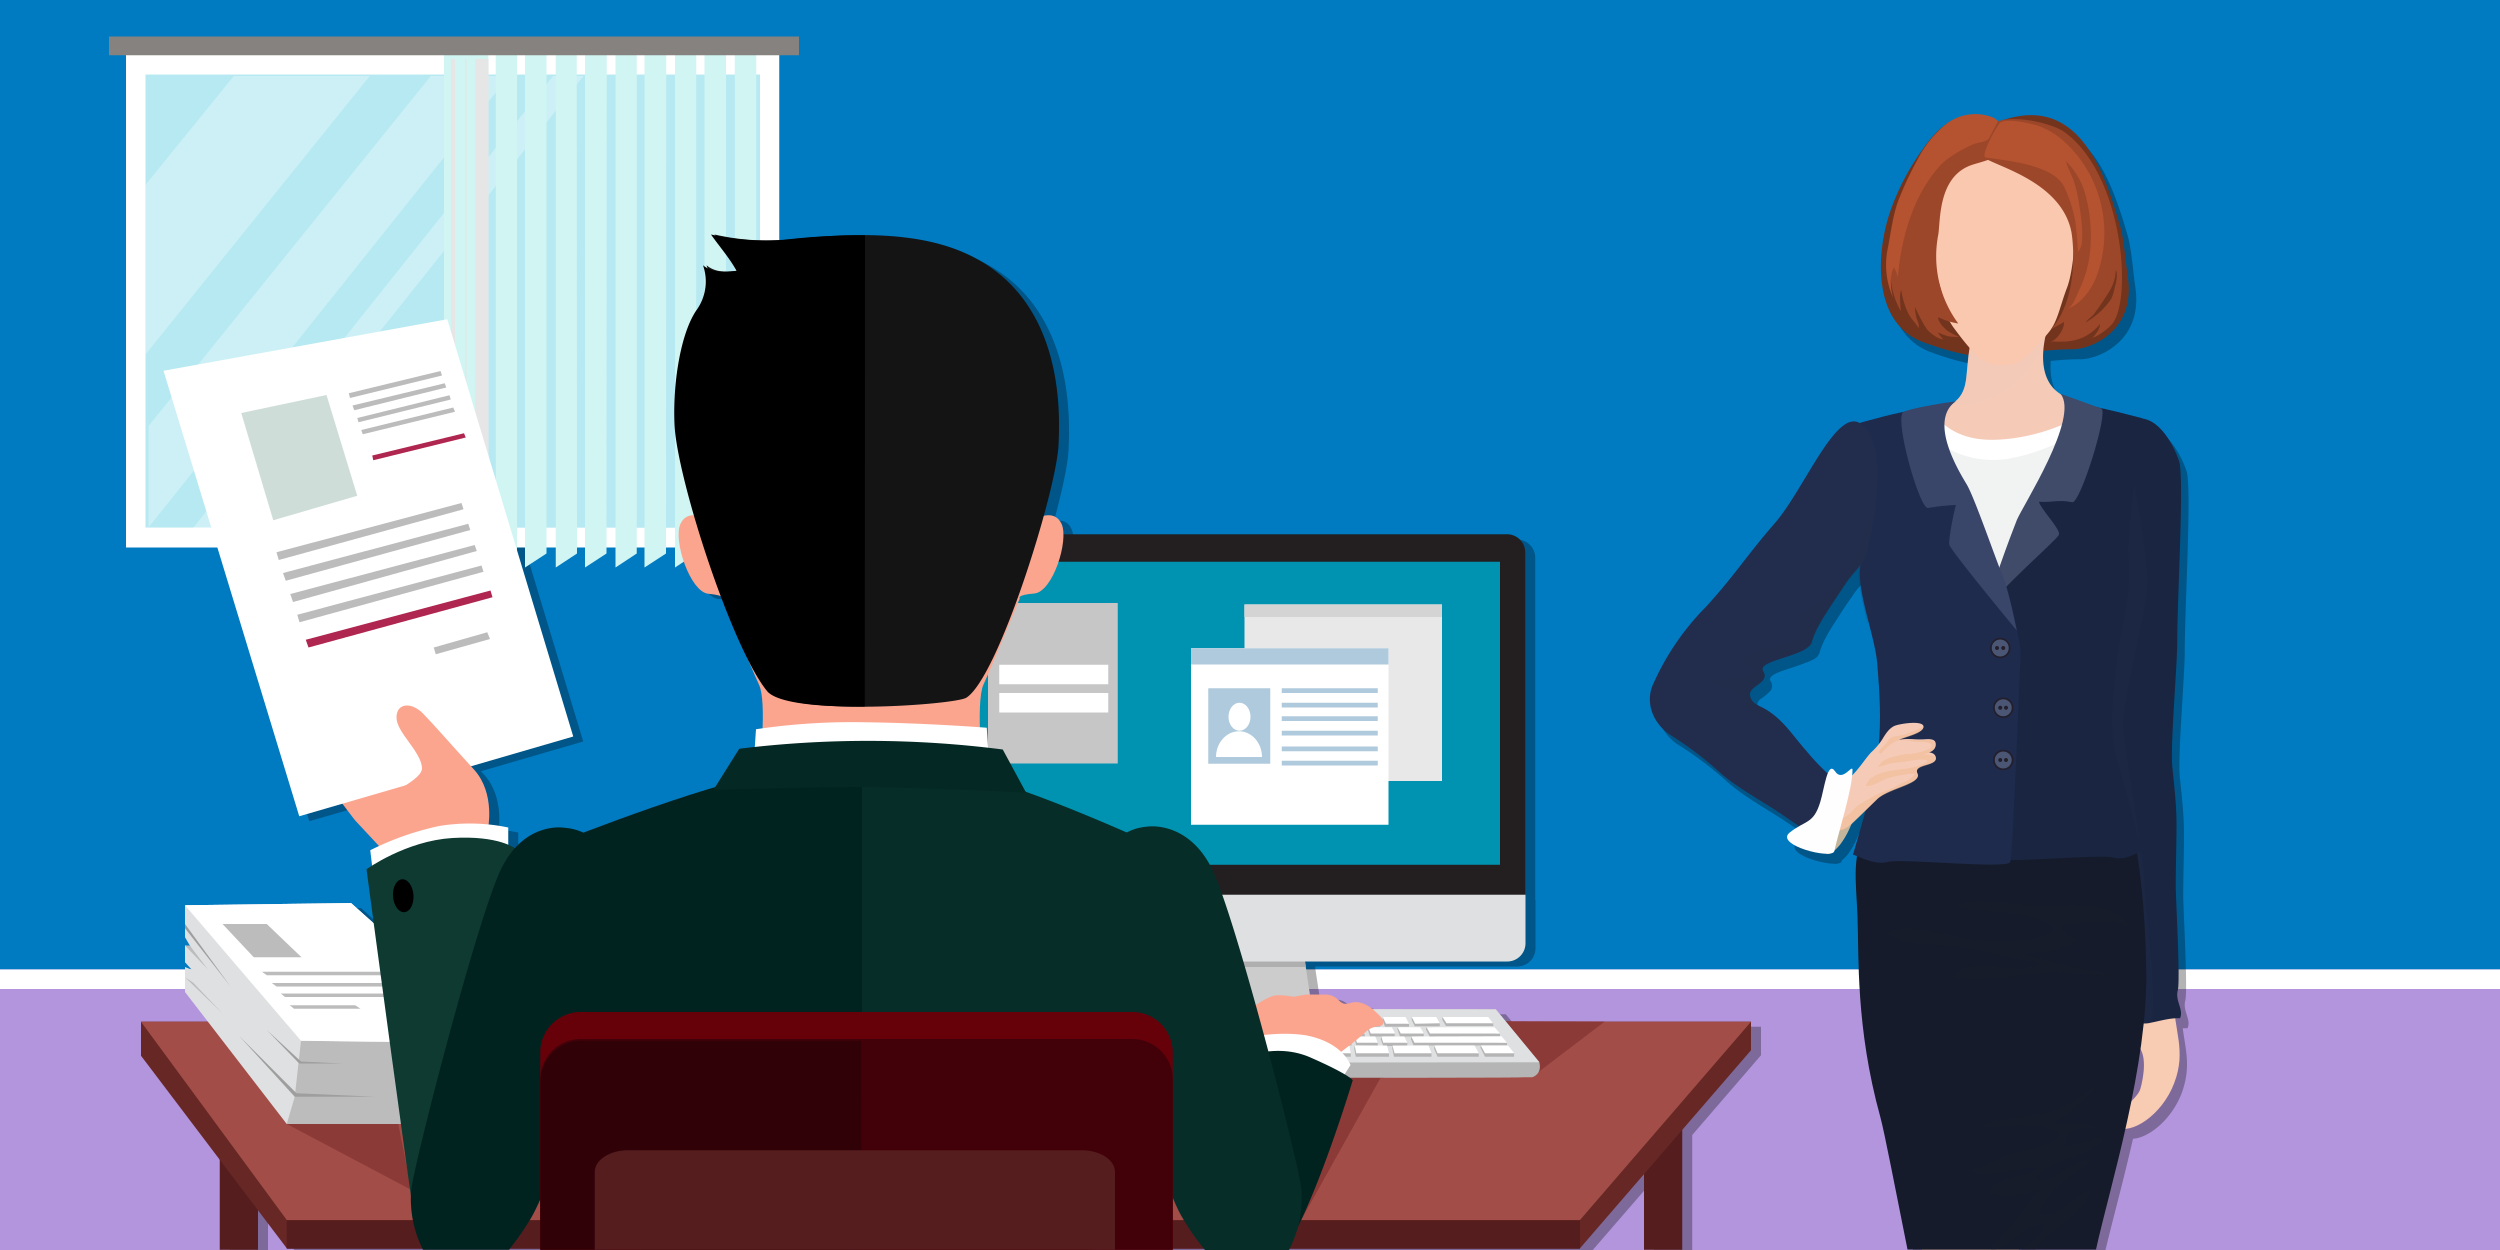 <svg xmlns="http://www.w3.org/2000/svg" viewBox="0 0 1000 500"><title>Severance Agreement Offer by an Employer Under California Law</title><path fill="#007bc2" d="M0 0v500h1000V0H0z"/><path fill="#b395dd" d="M0 387.8V500h1000V387.8H0z"/><path fill="#fff" d="M0 387.8h1000v7.8H0z"/><path fill="#010101" d="M853.2 455.5c6-.3 15.3-7.3 19.5-18.3 3.8-10.4 1.5-17.3.4-25.9h1.9c1.6-3.4-2-6.9-.9-11s-.8-36.6-.8-41.8c0-8.3.3-16.6.3-24.7s-.9-15.3-1.7-23.4 2-40.3 2-49.7c0-17.5 2.8-65 .8-72-1.1-3.7-6.4-16.2-14.8-17.3-2.6-.7-11.4-3.1-17.2-4.3l-15.5-5.6.1.2c-6.6-4-7.4-11.7-7-17.3a109.7 109.7 0 0112-.7c6.8 0 25.2-7.1 21.8-29.1-.9-6.2-1.4-14.4-3-20.3-6-20.4-16-52.3-46.5-42.4a13.5 13.5 0 00-2.5.7c0-.5-1.4-1.4-1.9-1.6a19.1 19.1 0 00-18.6 2.5l-1.3 1h-.1l-.4.4a44.9 44.9 0 00-8 9.2 97.7 97.7 0 00-12.7 24.4c-5.8 16.9-7.3 45.2 13.6 52.5a109.6 109.6 0 0017.8 5l-.6 5.1c-.5 4.8-.5 9.7-4.7 13.3-1.4.3-17.2 2.5-20.5 4.2-4.8 1-13.2 3.2-17.8 4.5-9.7-5.4-22.2 26.7-34 40.1-11.8 13.7-15.7 20.6-27.4 33.4a104 104 0 00-21.6 32c-2.8 8 1.6 16 8 19.7a140 140 0 0119.4 14.8c7.2 6.2 15.6 10.6 23.4 15.8l8 5.5a30 30 0 00-3.8 2.6c-4.9 4 8.4 8.4 14.7 8.5a1.7 1.7 0 001.2 0c1-.2 1.8-.5 1.9-1v-.3a18.5 18.5 0 002.3-2.3 31.8 31.8 0 004.4-8c1-.8 1.8-1.8 2.7-2.6l3-3c-2.6 10-5.2 18-5 17.7.2-.2.7 0 1.6.4-1 7.3-.1 14.6.3 24.3.6 15.3-.8 44.2 9 80 1.7 5.8 6 28 10.2 49.3h77c2.8-11.8 7.1-27.4 11-44.5zm6-31.8c2.4 4 1 12-.1 16-.4 1.5-1.9 3.1-3.6 4.8 1.4-6.9 2.7-13.8 3.7-20.8zm-104.7-122a24.5 24.5 0 01-3 3.2c-2.1 2.2-4.7 6.4-7.6 9.2l.1-2.1c0-2.6-4 5.1-7 .5-1.2-1.8-2-1-2.9.9a88.6 88.6 0 01-8.6-9.1c-5.2-5.8-8.9-12-15.6-16.2-3-2-6.6-2.5-6.9-6.2a2.4 2.4 0 010-.6 2.9 2.9 0 01.1-.3 3.7 3.7 0 011.6-1.7 21 21 0 003.6-3.1 3 3 0 00.4-1 3 3 0 00-.4-2.6c-2-3.2 7.2-4.7 13.7-7.4a17.8 17.8 0 003.3-1.4 4.5 4.5 0 002.5-2.7 32 32 0 012.8-6.6c.8-1.4 1.7-3.1 3-5s3.7-6 6.4-9.7c.5-.6 1.6-2.5 3-4.2l3.6-4.2c-.2 3.9-.3 5 1.1 12.3.5 2.3 1.6 6.6 2.3 10.2v-2.5c1.8 6.5 3.5 13 3.9 18a192 192 0 01.6 32.2zM676.9 454l27.5-31.9v-11.4h-58.6l-39.5-.2-4-4.8H553c-2.4-1.9-5.5-3.5-9-2.5-5.1 1.6-3.6-3.3-10.2-3.4H528l-1.9-12.5v-.7h80.6a7.3 7.3 0 007.5-7.2V360h-.1v-137a7.3 7.3 0 00-7.5-7.2H429.4a10.7 10.7 0 00-.8-4.2c-1.6-3.5-4.6-3.7-7-3.2 3.3-12.1 5.5-22.6 5.8-28.1.7-14.5 2.6-67.4-48.4-80.8-13-3.4-27.5-3.8-41.2-3-5.5.2-11 .5-16.4 1.1-3.9.3-8 .6-12.3.6a71.1 71.1 0 01-19.3-2.3l.3.5-1.7-.5c3.1 4.5 7.3 9.2 10.2 14.5l-4.3.4a12 12 0 01-7.7-2.6l.3 1.1a9.7 9.7 0 01-1.7-1.1 19.6 19.6 0 01-2.7 18.1c-6.4 9.5-9.4 29.5-8.7 45.5.3 7.7 3.3 21.3 7.7 36.4a5.4 5.4 0 00-5.3 3.4c-3.1 6.6 3.9 27.3 11.1 28a18.4 18.4 0 015 .9 260.7 260.7 0 0011.3 26.4l4 9.1c1.5 3 1.7 10 1.5 17.4l-2.7.4-.4 6.8-6.3 1-9.6 15.4a763 763 0 00-52.8 18.2 21.2 21.2 0 00-7.6-2s-10.7-2-19.8 8.1a15 15 0 00-2.6-1.4V333a74.2 74.2 0 00-7.8-1.2c.5-4.5.8-14.7-6-22.1l-1.1-1.2 40.9-11.9-50.4-166.9-113.5 20.6 54.3 178.2 17.3-5 5 6.6 9.6 10.3-3.5 1.7.7 6.1-2.2 1.5 2.9 21.7-9.1-8.2-66.4 1v12.7l1.9 3.4H78v6.6l2.7 3-2.7-1.1v10l9.2 11.9H60.4v13.6l31.5 41.6V500h15.3v-13.9l10.5 13.9h519.4l24.5-28.3V500h15.3z" opacity=".3" style="isolation:isolate"/><path fill="#fff" d="M311.7 219V22H50.4V219z"/><path fill="#b6e9f2" d="M304 211.1V29.8H58.2V211z"/><path fill="#fff" d="M172.3 30.4l-112.9 140V211L203.6 30.4zM147.8 30.4H93.5L58.2 73.9v67.9L148 30.3zM233.4 30.4h-12.2l-144 180.8h12.1z" opacity=".3"/><path fill="#d0f5f3" d="M302.5 221.5V22h-8.6v205zM290.5 22h-8.7v205l8.6-5.6V22zm-12 0H270v205l8.5-5.6zm-12 0h-8.7v205l8.6-5.6zm-11.8 0h-8.5v205l8.5-5.6zm-12 0H234v205l8.6-5.6zm-12 0h-8.4v205l8.5-5.6zm-12.1 0H210v205l8.6-5.6zm-11.8 0h-8.5v205l8.5-5.6zm-29.2 0V227l2.7-1.7 6-3.7V22z"/><path fill="#e6e6e6" d="M186 23.6h-5.6v202.5l5.4-4.2V23.6z"/><path fill="#d0f5f3" d="M190.6 22H182v205l2.8-1.8 5.9-3.7V22z"/><path fill="#e6e6e6" d="M191.4 23.6H186v202.5l5.4-4.2z"/><path fill="#d0f5f3" d="M186.6 22.1V227l2.8-1.7 5.9-3.7V22z"/><path fill="#e6e6e6" d="M195.4 23.6H190v202.5l5.4-4.2z"/><path fill="#85827f" d="M319.6 22.1h-276v-7.5h276z"/><path fill="#561d1e" d="M657.6 427.4h15.3v72.5h-15.3zM87.9 427.1h15.3v72.8H87.9z"/><path fill="#662725" d="M632 499.3H114.7l-58.3-77v-13.6h644v11.4L632 499.3z"/><path fill="#a24d47" d="M632 488H114.7l-58.3-79.3h644L632 488z"/><path fill="#561d1e" d="M114.7 488.2H632v11.3H114.7z"/><path fill="#8c3a37" d="M520.3 488.3l32-57.3 60.6-.3 28.9-22-122-.5.5 80.1zM114.7 449.6l49.9 26.4-5.4-27-44.5.6z"/><path fill="#dfe0e1" d="M114.7 449.6h88.5v-7.7l-5.8-1.8 5.8-3.2v-19.5l-62.8-56.2-66.4.9v12.8l2.2 3.8-2.2-.5v6.7l2.7 3-2.7-1.1v10l40.7 52.8z"/><path fill="#bcbcbc" d="M120.4 416.3l-2.5 22.4-3.2 10.9h88.5v-7.7l-9.2-1.8 9.2-3.2v-19.5l-82.8-1.1z"/><path fill="#fff" d="M120.4 416.3l82.8 1.1-62.8-56.2-66.4.9 46.4 54.2z"/><path fill="#9e9e9e" d="M74 371.3l18.2 23.3-18.2-25v1.7zM203.2 421.9h-44l44 1v-1zM95.6 414.3l22.3 24.4h32.5l-31.8-1.4-23-23zM106.7 412l12.7 13.1.3.3H137l-16.6-.8z"/><path fill="#bcbcbc" d="M77.3 393.1L89 405.4l-15-14.5 3.3 2.2zM74 378.2l9.1 9.5-7.2-9.5H74zM89 369.6l12.5 13.3h19.1l-13.9-13.3H89zM104.8 388.7l1.9 1.4H166l-1.5-1.4h-59.7zM108.7 393.2l1.9 1.4h59.5l-1.7-1.4h-59.7zM112.3 397.4l1.7 1.4h59.5l-1.7-1.4h-59.5zM142.1 402.1h-26.2l1.7 1.4h26.6l-2.1-1.4z"/><path fill="#b5b5b5" d="M615.7 424.8l-17.5-21.1-225.6.5-17.5 21.1c-1.2 5 3 5.6 3 5.6s248.7.5 252.1 0h2.7s4.1-1.1 2.8-6.1z"/><path fill="#dfe0e1" d="M355.2 425.2l260.5-.3-17.4-21.2-225.3-.2-17.8 21.7z"/><path fill="#b5b5b5" d="M408.8 421.5l-.2 1.4h11.7l1-3.3-.3-1.2-12.2 3.1zM394.4 422.7h12l1.1-2.6v-1.6l-13.1 3v1.2zM422.5 422.9l101.6-.2v-1.5l-101.6.3v1.4zM378.8 421.5l-.2 1.2h13.5l1.5-2.8v-1.4l-14.8 3zM592.3 418.2l-.1.9 1.8 3.6h11.6l.1-1.4-13.4-3.1zM573.7 419.6l1.3 3.1h16.5v-1.4l-17.8-3.1v1.4zM364.4 422.7l11.9.2 1.9-3v-1.4l-13.8 3v1.2zM525.8 418.4v1.4l.4 2.9h14.1v-1.4l-14.5-2.9zM541.7 419.5l.6 3.2h13.3v-1.4l-13.7-3.1-.2 1.3zM432.8 415.2v-.4l-9.5 2.3-.2 1.1 9.3-.2.4-2.8zM446 415.5v-.7l-11.4 2.2v1.2h11l.4-2.7zM459.7 415.9H448l-.5 2.3h12l.2-2.3zM412.8 417.1v1.1h8.5l.6-2.7-.2-.7-8.9 2.3zM473 414.8l-11.1 1.1-.2 2.3h11.4l-.1-3.4zM411.6 415.5l-.2-.7-10.4 2.3v.9h9.8l.8-2.5zM515.9 418.2v-1.1l-12.2-2.5v3.6h12.2zM488.3 414.8l-13.1.1-.2 3.3h13.4l-.1-3.4zM398.6 418l1.3-2.3-.2-.9-31.4 2.3v1.1l30.3-.2zM562.9 418.4v-1.3l-10.3-2.5h5.2l.2-1.2-10.7-2.5-.1 1.1.8 2.6h4.5l-.2 1.1 1 2.7h3.7l-.1.9.7 3.4h15v-1.4l-15.1-2.9h5.4zM501.7 418.2V417l-11.2-.2v1.4h11.2zM518 418.2h11.4v-1.1l-11.7-2.5v1.1l.3 2.5zM427.8 412l-.1-1-9.5 2.4v1.2h9l.6-2.6zM440.8 412.3l.2-1.3-11.6 2.4-.2 1.2h11.3l.3-2.3zM454.5 411l-11.8 2.4v1.1h11.8V411zM416.7 412v-1l-9 2.4v1.2h8.4l.6-2.6zM467.8 411.3l-11.1 1v2.3l11.1.2v-3.5zM406.3 412.6V411l-10.3 2.4v1.2h9.7l.6-2zM510.8 413.4l-12.2-2.4.2 3.5h12v-1.1zM483.1 411.8l-13.1.5v2.5l13.3-.2-.2-2.8z"/><path fill="#b5b5b5" d="M545.9 413.4l-9-2.5v1.1l.7 2.6h4.4l-.1 1.1.6 2.5 8.6.2v-1.3l-9.1-2.5h3.9v-1.2zM393.6 415.1l1.1-2.7V411l-23.7 2.5.1 1.6h22.5zM496.6 410.9l-11.3 1.2.2 2.5h11.2l-.1-3.7zM535.5 414.8v-1.4l-9.7-2.5v1.4l.6 2.5h4.5l-.1.9.4 2.7 9.4-.2v-1.1l-8.9-2.3h3.8zM512.7 410.9l-.2 1.2.5 2.5h11.2v-1.2l-11.5-2.5zM570.4 411.8l1.5 3 28.1.1v-1.5l-29.4-2.5-.2.9z"/><path fill="#b5b5b5" d="M569.5 414.6v-1.2l-10.5-2.5v.9l1 2.8h4.5l-.1 1.1 1 2.5h37.4v-1.1l-38-2.5h4.7zM421.4 410.5l.5-2.5-.2-1-9.5 2.5.2 1.2 9-.2zM434.9 408.5V407l-11.4 2.5v1.2l11.2-.2.2-2zM448.6 407.1l-11.9 2.4v1.2h11.9v-3.6zM410.8 408.4v-1.3l-8.9 2.4-.2 1.2 8.5-.2.6-2.1zM462 409.5l-11.2-.2v1.4h11.1l.1-1.2zM399.6 410.7l.7-2.3v-1.3l-10.3 2.4v1.2h9.6zM505 410.7l-.2-1.6-12-.9.2 2.5h12zM477.4 407.1h-13.3v3.6h13.4l-.1-3.6zM540 410.7v-1.2l-9.1-2.5-.1 1 .8 2.7h8.4zM388.8 408.4v-1.3l-14.7 2.2v1.4h13.7l1-2.3zM552 410.7v-1.2l-10.6-2.5-.2 1.4.8 2.3h10zM490.8 410.7l-.2-3.6h-11.1v3.6h11.3zM529.5 410.7v-1.6l-9.7-2.1v1.2l.7 2.5h9zM518.3 410.7v-1.6l-11.6-2.1-.1 1.2.3 2.5h11.4zM563.6 410.7v-1.2l-10.5-2.7-.1 1.2 1 2.7h9.6zM597.3 410.4v-1.1l-20.3-2.5-.1 1.1 1.5 2.5h18.9zM565.9 410.5h10v-1.2l-11.2-2.5v1.2l1.2 2.5z"/><path fill="#fff" d="M408.6 421.5h11.7l.7-3.1h-11.1l-1.3 3.1zM394.4 421.5h11.9l1.2-3h-11.4l-1.7 3zM423.1 418.4l-.6 3.1 101.6-.2-.5-2.9H423.1zM378.8 421.5h13.1l1.7-3h-12.9l-1.9 3zM603.2 418.2h-10.9l1.7 3.1h11.7l-2.5-3.1zM573.7 418.2l1.3 3.1h16.5l-1.7-3.1h-16.1zM364.4 421.5h11.7l2.1-3h-10.8l-3 3zM525.8 418.4l.4 2.9h14.1l-.6-3.1-13.9.2zM541.9 418.2l.6 3.1h13.1l-.8-3.1h-12.9zM557 418.2l.8 3.1h14.8l-1.2-3.1H557zM432.8 414.8h-8.7l-.8 2.3h8.9l.6-2.3zM446 414.8h-11l-.6 2.3h11.1l.5-2.3zM459.7 414.6l-11.6.2-.4 2.3h12v-2.5zM412.8 417.1h8.2l.7-2.3h-8.1l-.8 2.3zM473 414.6h-11.1l-.2 2.5H473v-2.5zM565.8 417.1h37l-2.2-2.6-36.1.1 1.3 2.5zM411.4 414.8h-9.2l-1.2 2.3h9.5l.9-2.3zM515.9 417.1l-.4-2.5h-11.8l.2 2.5h12zM488.3 414.6h-13.1v2.5h13.1v-2.5zM551.1 417.1l-1-2.5H542l.8 2.5h8.3zM399.7 414.8h-29.5l-1.9 2.3h30.3l1.1-2.3zM562.9 417.1l-1.2-2.5h-9.2l.8 2.5h9.6zM501.7 417.1l-.1-2.5h-11.1v2.5h11.2zM530.9 414.6l.7 2.5h9l-.9-2.5h-8.8zM529.4 417.1l-.7-2.5h-11l.4 2.5h11.3zM427.7 411h-8.8l-.7 2.4h8.9l.6-2.4zM440.8 411h-10.9l-.5 2.4h11.1l.3-2.4zM454.5 411H443l-.3 2.4h11.8V411zM416.7 411h-8.1l-.9 2.4h8.3l.7-2.4zM467.8 411h-11.1v2.4h11.1V411zM406.3 411h-9.2l-1.1 2.4h9.5l.8-2.4zM510.5 410.9h-11.7v2.5h12l-.3-2.5zM483.3 411H470v2.4h13.3V411zM536.9 410.9l.9 2.5h8.1l-.9-2.5h-8.1zM394.7 411h-21.5l-2.2 2.5 22.5.2 1.2-2.7zM556.7 410.9h-9.4l1 2.5h9.7l-1.3-2.5zM496.6 410.9h-11.3l.2 2.5h11.1v-2.5zM534.7 410.9h-8.9l.6 2.5h9.1l-.8-2.5zM523.6 410.9h-10.9l.3 2.5h11.2l-.6-2.5zM572 413.4h28l-2.2-2.5h-27.2l1.4 2.5zM568.1 410.9H559l1.3 2.5h9.2l-1.4-2.5zM421.7 407l-8.5.1-1 2.4h9.1l.4-2.5zM434.9 407h-10.8l-.6 2.5h11.1l.3-2.5zM448.8 407h-11.7l-.4 2.5h11.9l.2-2.5zM410.8 407.1h-8.1l-.8 2.4h8.1l.8-2.4zM462 407h-11.2v2.5H462V407zM400.3 407.1h-9.2l-1.1 2.4h9.6l.7-2.4zM504.8 409.5l-.3-2.5h-11.7v2.5h12zM477.4 407h-13.3v2.5h13.3V407zM540 409.5l-.8-2.5h-8.3l1 2.5h8.1zM388.8 407.1L376 407l-1.9 2.3 13.4.2 1.3-2.4zM552 409.5l-1.2-2.7-9.4.2.9 2.5h9.7zM490.8 409.5l-.2-2.5h-11.1v2.5h11.3zM529.5 409.5l-.8-2.5h-8.9l.7 2.5h9zM518.3 409.5l-.6-2.5h-11l.3 2.5h11.3zM563.6 409.5l-1.4-2.7h-9.1l1.3 2.7h9.2zM597.2 409.3l-1.9-2.5H577l1.6 2.5h18.6zM575.9 409.3l-1.4-2.5h-9.8l1.4 2.7 9.8-.2z"/><path fill="#ccc" d="M465.5 378.2l-4.9 30.8 64.9-.8-4.3-28.9-55.7-1.1z"/><path fill="#afafaf" d="M464.7 383.1l-.5 3.7h58l-.2-2.8-57.3-.9z"/><path fill="#231f20" d="M610.1 358.4c0 4.1-234.5 3.9-234.5 0V220.9a7.3 7.3 0 017.5-7.2h219.5a7.3 7.3 0 017.5 7.2z"/><path fill="#dfe0e1" d="M375.7 357.9v19.5a7.3 7.3 0 007.5 7.2h219.5a7.3 7.3 0 007.5-7.2v-19.5z"/><path fill="#aaa" d="M536.7 409.9a1.8 1.8 0 01-1.7 1.7h-84.3a1.8 1.8 0 01-1.7-1.7 1.8 1.8 0 011.7-1.7h84.2a1.8 1.8 0 011.7 1.7h.1z"/><path fill="#0093b1" d="M600 345.9H387.8V224.7H600v121.2z"/><path fill="#c6c6c6" d="M395.2 241.2h51.9v64.2h-51.9z"/><path fill="#fff" d="M399.7 277.2h43.6v7.8h-43.6zM399.7 265.9h43.6v7.8h-43.6z"/><path fill="#e8e8e8" d="M497.8 241.8h79v70.6h-79z"/><path fill="#d4d4d4" d="M497.8 241.8h79v5h-79z"/><path fill="#fff" d="M476.4 259.3h79v70.6h-79z"/><path fill="#afcadd" d="M476.4 259.3h79v6.5h-79zM483.3 275.3h24.8v30.2h-24.8zM512.7 275.3h38.4v1.9h-38.4zM512.7 281.1h38.4v1.9h-38.4zM512.7 286.5h38.4v1.9h-38.4zM512.7 292.3h38.4v1.9h-38.4zM512.7 298.6h38.4v1.9h-38.4zM512.7 304.3h38.4v1.9h-38.4z"/><ellipse cx="495.8" cy="286.7" fill="#fff" rx="4.4" ry="5.6"/><path fill="#fff" d="M504.8 302.8c0-5.6-4.1-10.3-9.2-10.3s-9.2 4.7-9.2 10.3z"/><path fill="#fba58f" d="M529.8 425.7s13.3-9.7 16.9-13.3a9.4 9.4 0 015.3-2c1.6-.2 2-2-.2-4.2s-6.6-6.6-11.7-5-3.7-3.3-10.3-3.4h-7c-.9 0-4.8.9-5.5.9a30 30 0 00-6.6-.6c-3.3.2-8.6 4.1-8.6 4.1s-7.3-1.6-11.1.6-6.7 5.5 0 8.9a51.9 51.9 0 0112.5 9.4z"/><path fill="#fff" d="M498 415.1v16.4s11.4-4.4 19.8.9a24.5 24.5 0 0015.8 4.1l6.6-10.5s-3-9.1-18-11.9c-6-.9-13.9-.9-24.2 1z"/><path fill="#012320" d="M541.1 432.1s-1.2-2.2-16.9-9.1-31.4 1.9-31.4 1.9-12.5 48.1-12 59.8a23.8 23.8 0 006.7 15.3h26.6c12.6-19.9 27-67.9 27-67.9z"/><path fill="#fba58f" d="M142 328.1s-16.2-20.9-20.3-28.7-1.9-28 0-28 4.7 1.6 5.2 5.9l.5 4.4.9-15.3s6.4-2.3 7.8 3.9l1.4 6.2s2.3-11.9 4.7-10.6 4.7 2.3 4.7 6.7v9.8s1.4-10.6 3.7-8.6a15.5 15.5 0 015.6 12.2c0 6.2 16.6 13.4 20.9 22s4.8 23 4.8 23l-29.1 8.7z"/><path fill="#fff" d="M229.3 294.6l-109.6 31.9-54.3-178.2 113.5-20.6 50.4 166.9z"/><path fill="#fba58f" d="M195.1 332.1s3.3-14.7-5.6-24.4-15.8-17.7-20.3-22.3-10.6-4.4-10.6 1.6 9.7 13.4 10.2 20.1-26.1 13.9-20.8 23.3 5 12 5 12z"/><path fill="#fff" d="M148.1 340.1l1.4 11.7s22.6-8.4 31.9-8.1a200.4 200.4 0 0021.9-.8V331a75.4 75.4 0 00-27.6-.6 114.5 114.5 0 00-27.6 9.7z"/><path fill="#0e3a32" d="M166.7 493.6c-1.4-5.6-20.1-145.9-20.1-145.9s15.8-11.4 34.4-12.5 25.1 4.2 25.1 4.2l10 68.3z"/><path fill="#012320" d="M212 487.9c13.6-22.2 35.1-113.1 35.1-113.1s5.3-41.7-21.4-43.7c0 0-15.9-2.8-25.3 16.6S166 464 164.5 475.8a44.8 44.8 0 004.7 24.1h34.4a112 112 0 008.4-12z"/><path fill="#072d28" d="M520.5 475.4c-1.4-11.9-26.2-108.2-35.6-127.6s-25.5-17.2-25.5-17.2c-26.7 1.9-16.9 39.5-16.9 39.5s17 95 30.6 117.2A93.4 93.4 0 00482 500h33.6a44.9 44.9 0 004.9-24.6z"/><path fill="#012320" d="M348.5 312.8s-11.4-5.2-34.2-4.1-89.3 27.6-89.3 27.6l31.4 163.5h92.2v-187z"/><path fill="#072d28" d="M469.1 341.3s-67.3-31.7-90.1-32.8-34.2 4.1-34.2 4.1v187.3H437z"/><path fill="#fba58f" d="M424.6 209.5c-3.1-6.6-11.1-1.6-11.1-1.6s3.1-38.6-9.5-65.3-65.6-18.1-65.6-18.1c-15.6-.8-37.6 1.4-45.6 18.1-12.7 26.7-9.5 65.3-9.5 65.3s-8-5-11.1 1.6 3.9 27.3 11.1 28 5.8 2 5.8 2 11.1 27 14.5 34.4c1.6 3.3 1.7 11.2 1.4 19.2s-1.4 19.8-1.4 19.8h89.8s-3.4-31.7 0-39.1 14.5-34.4 14.5-34.4-1.6-1.4 5.8-2 14-21.3 10.9-27.9z"/><path fill="#fff" d="M345.7 307.9h-44.4l1.1-16.2a261 261 0 0143.3-2.8c25.1.3 49 2.2 49 2.2l1.1 16.9h-50.1z"/><path fill="#141414" d="M375 97.4c-18-4.7-38.6-3.6-56.2-1.9a95.8 95.8 0 01-33-1.7c3.1 4.5 7.3 9.2 10.2 14.5-4.8.6-9.7.9-13.4-2.2a19.6 19.6 0 01-2.7 18.1c-6.4 9.5-9.4 29.5-8.7 45.5.9 21.4 22.8 89.2 37 106.7 8.4 10.3 73.7 5.5 78.3 2.7 12.8-8 35.9-82.2 36.9-100.9.7-14.5 2.6-67.4-48.4-80.8z"/><path fill="#042823" d="M401.1 299.8a422.5 422.5 0 00-105.4-.3l-10.3 16.4s45-1.2 60-1.1c24.1.2 65 2.2 65 2.2z"/><path fill="#660009" d="M469.1 421a16.2 16.2 0 00-16.2-16.2H232.3a16.2 16.2 0 00-16.2 16.2v78.9h253z"/><path fill="#420108" d="M469.1 431.8a16.2 16.2 0 00-16.2-16.2H232.3a16.2 16.2 0 00-16.2 16.2v68.1h253z"/><path fill="#300208" d="M344.4 416.3H232.6a16.4 16.4 0 00-16.4 16.2v67.3h128.4z"/><ellipse cx="161.3" cy="358.3" rx="4.1" ry="6.6" transform="rotate(-4 161.2 358.3)"/><path fill="#561d1e" d="M446 468.8c0-4.8-5.9-8.7-13.4-8.7H251.2c-7.3 0-13.3 3.9-13.3 8.7v31.1H446z"/><path d="M346 94.1a273.8 273.8 0 00-28.6 1.4 95.8 95.8 0 01-33-1.7c3.1 4.5 7.3 9.2 10.2 14.5-4.8.6-9.7.9-13.4-2.2a19.6 19.6 0 01-2.7 18.1c-6.4 9.5-9.4 29.5-8.7 45.5.9 21.4 22.8 89.2 37 106.7 4.1 5 21.6 6.4 39.1 6.2z"/><path fill="#ceddd8" d="M96.5 165.2l12.8 42.9 33.6-9.8-12.3-40.3-34.1 7.2z"/><path fill="#bcbcbc" d="M139.5 157.3l36.7-8.9.6 1.8-36.8 9-.5-1.9zM141 162.2l36.9-8.9.6 1.7-36.8 9.1-.7-1.9zM142.9 167.2l36.9-9.1.5 1.7-36.9 9.1-.5-1.7zM144.5 172l36.8-9 .7 1.7-36.9 9-.6-1.7z"/><path fill="#af2750" d="M148.9 182.2l36.7-8.9.7 1.7-37 9.1-.4-1.9z"/><path fill="#bcbcbc" d="M173.5 259l21.4-6.1 1.1 2.7-21.7 6.1-.8-2.7zM114.3 232.3l73.8-20.3-.8-2.5-74.1 19.7 1.1 3.1zM117.2 240.8l73.5-20.4-.8-2.4-73.8 19.6 1.1 3.2zM111.5 224l73.9-20.3-.8-2.5-74 19.7.9 3.1zM192.6 226.2l-73.7 19.7.9 3 73.6-20.2-.8-2.5z"/><path fill="#af2750" d="M196.2 236.2l-73.9 19.7 1.1 3.1 73.6-20.1-.8-2.7z"/><path fill="#f8cbb3" d="M869.6 399.5c.3-22.8-1.4-25.6-2.3-40.9l-21.1-21.4c2.2 16.7 10.8 36.7 6.9 53.3-2.2 9.5-6.6 10.6-6.1 23 .2 8-3.1 23.9-.9 24.7 5.9 2.3 5.3-14.8 8.3-20.3 4.8 2.8 3.1 13 1.7 17.8s-14.5 12.2-9.2 15.2 17.8-4.5 22.8-17.7-.3-20.9-.1-33.7z"/><g fill="#f8cbb3" opacity=".4"><path d="M858.2 381.6l-12-44.4c2.2 16.7 10.8 36.7 6.9 53.3-2.2 9.5-6.6 10.6-6.1 23v2.2a44.8 44.8 0 011.4-7.3c2.9-9.6 9.9-16.3 9.8-26.8zM846.5 450.7c-2.5-1.6 5-3.6 8.6-6.6a22 22 0 006.2-7.7c1.4-2.2 10.3-9.2 8-3.3-5 13.1-18.3 20.6-22.8 17.6z"/></g><path fill="#c9a07f" d="M807.7 493.6v.9l1.4 1.9zM791.2 480.1c-5.8-5.3-16.6-23.1-24.1-24.1 0 5-.2 10 0 15 .2 9.7.8 19.2 1.7 28.9h38.7l.2-5.3c-4.7-5.8-11.4-9.9-16.5-14.5z"/><path fill="#73341e" d="M799.1 48.8c32.5-12.5 42.8 20.6 48.9 41.5 1.7 5.9 2.2 14.1 3.1 20.3 3.4 22-15 29.1-21.9 29.1a116.8 116.8 0 00-25 2.8c-10.5 2-24.2-1.7-34.5-5.5-20.9-7.3-19.4-35.6-13.6-52.5a97.7 97.7 0 0112.7-24.4c5.6-8.1 12.8-15.6 23.6-13.4 2.3.6 4.5 1.3 6.7 2.1"/><path fill="#f5cbb8" d="M818.3 133.4a95 95 0 01-13.1-.6c-4.2-.3-8.9-1.4-13.1-.9s-4.7 10.5-5.2 15.3-.5 9.7-4.7 13.3-10.6 7-15.5 11.2c-2.2 1.9-5.8 4.5-5.8 7.7s6.1 6.6 9.4 7.8c10.8 4.1 20.8 4.8 31.6 1.1s23-4.5 31.4-11.1c5.9-4.5-1.2-16.2-6.6-18.3-14.5-5.9-7.9-25.6-8.4-25.5z"/><path fill="#edc6b9" d="M818.3 133.4c.3-1.1-7.3-.3-13.1-.6s-8.9-1.4-13.1-.9-4.7 10.5-5.2 15.3-.5 9.7-4.7 13.3 29 2.5 36.1-27.1z" opacity=".3" style="isolation:isolate"/><path fill="#fac7af" d="M774.4 84.2c.6-5.6 7.3-16.7 13.4-19.1 2.8-1.1 8.9-1.6 12.8-1.9h3.1l2.2.5a49.7 49.7 0 0112 2.7c5.9 2.7 12 14.2 12.2 20s-.5 21.4-3.3 28.7-3.7 13.4-7.2 17.7-9.5 11.2-13.9 12.7a19.3 19.3 0 01-10.9-.5c-4.2-2-8.4-7.3-13.1-13.6s-3.7-10.6-6.1-18-1.8-23.5-1.2-29.2z"/><path fill="#9c4729" d="M797.1 49.6c5.9-4.4 23.6-.6 28.9 3.4 23.6 17.3 27.3 68.6 18.3 77.2a24.3 24.3 0 01-7.3 5c1.2-1.4 3.1-3.6 3-5.6-7 8.6-16.1 6.9-19.7 7 2.5-.5 5.6-5.3 5.3-7.8l-5 2.8c11.2-13.1 8.6-35.1 8-38.6-4.2-22.3-35.6-27.5-35.6-30.9s4.1-12.5 4.1-12.5z"/><path fill="#9c4729" d="M760.1 89.4c2.5-6.2 4.5-14.5 8-20.3s10.6-15 18-18.1c3.3-1.4 14.7-6.9 16.7 2.7s-10.2 10.6-15.2 12.7c-12.5 5.2-11.4 22.3-12.3 27.5a45.3 45.3 0 008 35.5 28.6 28.6 0 01-8-2.5c-.2 1.7 2.2 4.2 3.4 5.2a24.2 24.2 0 005 2.7 34 34 0 01-4.5-.3 29 29 0 01-4.1-1.6 11.8 11.8 0 002.2 2.8c-1.9 0-4.5-2-5.9-3.3s-4.1-6.7-5.5-9.8a30.3 30.3 0 00.6 4.2c.3 1.4 1.4 3.1.9 4.4-1.2-2.2-3.1-3.7-4.2-6.1a31.9 31.9 0 01-2.7-9.1c-.9 1.9-.3 6.2-.2 8.4-6.2-10.8-4.8-23.8-.2-35z"/><path fill="#b55230" d="M815.8 50.5c6.6 2.5 11.4 7 15.6 12.3a49.7 49.7 0 017.3 47.5c-1.9 5.2-6.1 11.1-11.4 13.1 2.2-1.6 3.3-5.2 4.4-7.5a46 46 0 004.2-14.1 62.9 62.9 0 00-2-24.8 29.8 29.8 0 00-7.5-12.5c.6 2.7 2.2 5.2 3.1 7.8a61.4 61.4 0 012.3 10.5 76.2 76.2 0 011.1 10.6c0 2.3 0 5.6-1.7 7.3-.2-4.1-.6-8.1-1.1-12.2a54.6 54.6 0 00-4.1-13c-3.6-9.4-22.2-11.1-31.7-12.5-2.2-.3 3.1-10.3 5.3-13.4s14.7.3 16.2.9zM755.1 99.4c1.2-6.1 2-13.1 4.2-19.1a141.6 141.6 0 018.1-17.2 43.2 43.2 0 0111.2-13.6 19.1 19.1 0 0118.6-2.5c.5.2 1.9 1.1 1.9 1.6l-3.6 6.9c-1.9 1.7-3.6 1.1-6.4 2.3s-9.8 4.8-13 8.4c-14.1 15.3-16.6 38.9-16.9 44.8a20.5 20.5 0 00-1.6-4.1c-1.9 3.1-1.4 9.1-.3 12.3a32 32 0 01-2.2-19.8z"/><path fill="#73341e" d="M837.7 125.5c1.9-2.7 3.9-5.5 5.6-8.3a16.8 16.8 0 003-9.2c.9 1.2.2 4.8-.2 6.2s-.8 4.5-2.2 6.2a30.7 30.7 0 01-9.7 8.6c.5-.9 2.6-2.4 3.5-3.5z"/><path fill="#1a2542" d="M841.6 267.2c1.4-6.4 1.4-12.5 2.3-18.9a116 116 0 002.3-24.2c-.3-8.7-1.9-17.3-1.2-25.9s3.7-18 4.2-27.2l7.7-3.6c8.4 1.1 13.7 13.6 14.8 17.3 2 7-.8 54.5-.8 72 0 9.4-2.8 41.5-2 49.7s1.7 15.3 1.7 23.4-.3 16.4-.3 24.7c0 5.2 1.9 37.5.8 41.7s2.5 7.7.9 11.1c-4.1-.2-8.4 1.2-12.3 1.9s-7.3-1.1-11.1-.6c-1.2-15.5-5-31.2-2.5-47.2a143 143 0 001.2-23.6 32.1 32.1 0 00-1.7-11.9 70 70 0 01-3-11.1c-1.1-8-.6-16.4-.6-24.5s-2.1-15.5-.4-23.1z"/><path fill="#232d47" d="M841.6 267.2c1.4-6.4 1.4-12.5 2.3-18.9a116 116 0 002.3-24.2c-.3-8.7-1.9-17.3-1.2-25.9s3.7-18 4.2-27.2c0 0 9.7 45.1 9.8 62.6 0 9.4-10.5 49-9.8 57.3s8.6 54.7 8.6 62.9c0 5.2 6.1 54.8 2 55.5s-7.3-1.1-11.1-.6c-1.2-15.5-5-31.2-2.5-47.2a143 143 0 001.2-23.6 32.1 32.1 0 00-1.7-11.9 70 70 0 01-3-11.1c-1.1-8-.6-16.4-.6-24.5s-2.2-15.6-.5-23.2z" opacity=".2" style="isolation:isolate"/><path fill="#151b2b" d="M858.5 387.4c-.8-46.7-8.7-82-22.2-92.2-9.4-7.2-36.7 3.7-40.1 3s-42.2 18.3-49 31.2-4.8 22-4.2 37.3-.8 44.2 9.1 80c1.7 6.1 6.4 30.8 10.9 53.1h75.4c5.6-25.5 20.9-73.8 20.1-112.4z"/><path fill="#221e2c" d="M847.4 365.9c-10.3-5.8-22.6-3.1-34.2-3.7-7.2-.3-25.3-4.4-30.9.6 10.6 2.3 30.8 1.4 39.7 8.6-4.2 5.8-23.6 5.2-30.5 4.7-10.3-.8-26.4-7.7-36.6-3 5.2 5.5 20.5 4.5 28 5.6 11.2 1.6 21.9 4.5 32.8 6.6-8.1 5.8-28.9-4.1-35.1 5.8 10.5 1.6 20.9 0 31.4-1.4s23.1 0 34.8.8c-12.3-3.4-25.3-4.4-36.4-9.1 5.5-.3 18-1.4 21.1-6.2-3-.3-6.4-1.4-6.6-5.2 9.1-.2 18.7-3.4 26.9.6a24.7 24.7 0 00-4.4-4.7zM818.8 494.7c5.6-4.8 15.3-10.9 17.7-18.9-7.3 2-11.6 11.4-20.6 9.7 1.1-8 14.7-16.6 20.5-21.1-8.1-1.9-13.4 9.4-21.9 7.3 5.2-9.2 20.5-7.3 27.5-16.4-5.8-.8-10.2 3.4-15.8 2.8-.9-7.8 7-6.6 11.6-6.9-3.4-3-12.5-1.4-17-2 6.4-2 17.3-13.4 17.5-14.5s-10.3 7-13.6 8.4c-10.2 4.2-23.4 3-33.1 7.5 8.9.8 26.2-2.8 32.5 3.3-4.7 5-13.7 5.5-19.7 7.7s-11.1 5.3-16.7 6.7c8.9 3.4 18.6-1.4 27.3-1.4-3.9 4.2-19.1 4.5-19.2 10.3 5.9 2.7 16.4.8 21.7-2.2-4.1 2.8-6.9 7.3-10 11.6s-9.4 9.2-11.1 13.4h.9c7-1.1 12.5-10.3 20.3-10.3-.9 4.7-5.2 7.3-9.2 10.3h5.5a60.3 60.3 0 014.9-5.3z" opacity=".2" style="isolation:isolate"/><path fill="#fff" d="M831.9 167.3c.3-.5 3.7-.6 3.9-1.2 3.1-.3 6.6-.8 7.2 3.4s-1.9 5.8-2.8 7.8l-8.4 16.7-17.5 35.9c-3.4 6.9-7.3 15.9-15.6 18a17.8 17.8 0 01-16.6-5.2c-2.8-3.4-3.6-8.6-5-12.7-5.3-15.2-8.4-30.5-15.2-45.3-1.7-3.7-6.1-10.5-2.2-14.1s8.3-3.9 12-5.5c2.8 1.9 5 4.2 7.8 6.1 7.8 5.2 16.7 5.3 25.9 4.1a79.5 79.5 0 0022.3-6.6z"/><path fill="#f1f2f2" d="M829.1 174.1c.3-.5 3.7-.6 3.9-1.2 3.1-.3 6.6-.8 7.2 3.4s-1.9 5.8-2.8 7.8l-8.4 16.7-17.5 35.9c-3.4 6.9-7.3 15.9-15.6 18a17.8 17.8 0 01-16.6-5.2c-2.8-3.4-3.6-8.6-5-12.7-5.3-15.2-8.4-30.5-15.2-45.3-1.7-3.7-6.1-10.5-2.2-14.1s8.3-3.9 12-5.5c2.8 1.9 5 4.2 7.8 6.1a38.5 38.5 0 0026.7 5.5 78.7 78.7 0 0021.6-7.3z"/><path fill="#1a2542" d="M856.9 167.3c-3.6-.9-19.2-5.2-21.9-4.7s-18 32.8-20.5 36.1c-5.3 6.7-23.1 49.2-22.6 61.5S795 340 796 343s43.7-1.6 49.2 0 10.9-3 11.4-2.2-5.6-23-10-38.1c-3.3-11.2-1.1-25.1 0-37.3s6.4-26.4 4.8-42.6c-.7-9.7 5.5-55.5 5.5-55.5z"/><path fill="#404a69" d="M840.5 163.4c3.1 1.2-8.4 38.1-11.6 37.5-5.8-1.2-7.8.2-13.3-.2.5 2.7 8.6 10.9 8 13.1s-26.9 24.2-29.4 31.6c.9-6.6 10.2-31.6 12.5-37.3s25.3-41.1 17.5-50.6z"/><path fill="#1e2b4d" d="M741 170c3.6-1.1 21.4-6.1 23.9-5.6s24.7 37.2 26.1 41.1 17.7 44.4 17.2 56.5-3.1 79.8-4.1 82.8-43.7-1.6-49.2 0-13.3-3.4-13.7-2.8 8.6-27.2 10.2-42.5c1.1-11.7.5-21.9-.5-34.1s-10.2-33.6-5.8-42.2S741 170 741 170z"/><path fill="#394569" d="M761 165.2c-2.7 4.8 6.9 38.4 10.2 38a85.2 85.2 0 0111.2-1.2c-.9 2.7-3 13.6-2.7 15.8s27 34.4 27 34.4-3-15.6-5.8-22.3-11.1-30.9-14.2-36.1-15.5-25.3-4.4-33.3c0 0-20.5 2.9-21.3 4.7z"/><circle cx="800.1" cy="259.2" r="4.1" fill="#221e2c"/><circle cx="800.1" cy="259.2" r="3.4" fill="#4a5673"/><circle cx="801.3" cy="259.2" r=".8" fill="#221e2c"/><circle cx="798.8" cy="259.2" r=".8" fill="#221e2c"/><circle cx="801.3" cy="283.1" r="4.1" fill="#221e2c"/><circle cx="801.3" cy="283.1" r="3.4" fill="#4a5673"/><circle cx="802.4" cy="283.1" r=".8" fill="#221e2c"/><circle cx="800.1" cy="283.1" r=".8" fill="#221e2c"/><circle cx="801.3" cy="304" r="4.1" fill="#221e2c"/><circle cx="801.3" cy="304" r="3.4" fill="#4a5673"/><circle cx="802.4" cy="304" r=".8" fill="#221e2c"/><circle cx="800.1" cy="304" r=".8" fill="#221e2c"/><path fill="#c2b59b" d="M738.5 312.3c-5.5 5.6-8.1 16.6-8.9 24.2s3 5.5 6.4 1.4a32.9 32.9 0 005.6-11.6c1.2-4.2 2.5-10.6-1.9-13.6z"/><path fill="#f5cbb8" d="M726.2 309.6a12.9 12.9 0 01-3.3-1.7c-1.1-.8-2.5-3.3-4.2-3s-1.9 3.3-1.7 4.8a13.2 13.2 0 01.3 5.6 14.7 14.7 0 00.3 8.3c1.6 3.4 4.7 4.5 8 5.6s6.1 2.5 9.4 2.8 5.8-2.7 8.3-5l7.5-7.3c4.5-4.5 18.1-6.2 16.2-10.3s8.3-2.7 7.3-6.6-10.2-.6-12.3-.8a25.7 25.7 0 007.8-.5c1.9-.5 4.4-1.2 4.5-3.6s-2.3-2.3-4.2-2.2c-4.5.3-5.9-.5-10.5.2 2.2-1.2 10-2.7 9.8-5.3s-9.8-1.1-11.7-.2-3.3 2.8-4.7 5.2a25.8 25.8 0 01-4.5 5.3c-4.5 4.7-10.8 17.7-18.6 9.8z"/><path fill="#efb485" d="M774.1 302.9c-.3-.9-2.8-1.1-5.5-1.1h.9c1.9-.5 4.4-1.2 4.5-3.6s-2.3-2.3-4.2-2.2c-4.5.3-5.9-.5-10.5.2 2.2-1.2 10-2.7 9.8-5.3l-6.7 2.7c-2.5 1.1-5.9.3-7.2 2.7s-5.3 4.2-2.8 5.3a22 22 0 015.3-4.8c3.1-1.6 7 .2 10.3 0s7.5 1.4 2.3 3.3-6.7 1.1-10 1.9-7.2 1.2-9.1 4.8c1.7-.2 3.3-1.1 5-1.4a42.6 42.6 0 015-.6c1.6-.2 9.5-2 9.8-.2-6.1 4.1-14.4 2.2-20.9 5.6l-2.3 1.4-1.4 2.2v.6c3 .3 6.7-2.7 9.5-3.3a48.6 48.6 0 0110-1.7c-1.6 3-5.2 3.6-7.8 5.2s-6.9 2.5-9.8 4.5l-4.8 2.8c-1.7 1.2-2.8 3-4.4 4.2a7.2 7.2 0 01-2.3 1.2c-1.9 3-2.8 4.8-2 5 3.7.3 5.8-2.7 8.3-5l7.5-7.3c4.5-4.5 18.1-6.2 16.2-10.3-1.7-4.1 8.3-2.9 7.3-6.8z" opacity=".4" style="isolation:isolate"/><path fill="#222d4d" d="M744.3 169.5c-9.7-6.9-22.5 26.1-34.4 39.8s-15.8 20.6-27.5 33.4a104 104 0 00-21.6 32c-2.8 8 1.6 15.9 8 19.7a140 140 0 0119.4 14.8c7.2 6.2 15.6 10.6 23.4 15.8s13.9 10 21.9 13.3c1.7-4.2.2-9.1 2-13.4s-1.1-8 .6-11.2a90.7 90.7 0 01-13.6-13.4c-5.2-5.8-8.9-12-15.6-16.2-3.1-2-6.6-2.5-6.9-6.2s8.1-4.8 5.3-9.4 18-5.8 19.5-11.9 8.3-15.3 13.7-23.6c2.7-3.9 6.2-7 7.3-9.4.4.3 12.4-44.2-1.5-54.1z"/><path fill="#fffefe" d="M734 308.5c-3-4.4-4.2 6.7-5.9 12.3-2.7 8.9-5.9 7.2-12.2 12.2s16.9 10.9 17.8 7.5c2-8.7 7.2-24.7 7.3-32.5 0-2.6-4 5.1-7 .5z"/><path fill="#232d47" d="M747.1 223.6c.3-6.1 2.5-12 1.9-18.1-5.2 10.6-7 23.9-16.6 32-3.4 2.8-10.9 5.8-12.8 10s.9 5.2-.5 7.5-6.4 2.8-8.7 3.4a36.5 36.5 0 00-14.7 6.4c3.1 1.6 8.7 3.4 3 5.9s-9.5-.9-13.4 2.5c2.2 2 5.9 2 8.7 3.6s3.7 4.8 5.8 7 5.8 3 8.4 4.2 5.8 4.1 8.7 5.9a37.8 37.8 0 00-13.4-11.4 6 6 0 01-3.4-3.6c-.3-1.4-.2-2.5 1.6-3.7a21 21 0 003.6-3.1c1.4-2.2-.6-3.3-.6-4.7s1.4-2.3 3.9-3.3 10.2-2.3 13.7-4.4a4.5 4.5 0 002.5-2.7 32 32 0 012.8-6.6c.8-1.4 1.7-3.1 3-5s3.7-5.9 6.4-9.7c.5-.6 1.6-2.5 3-4.2l3.6-4.2c-.2 3.9-.3 5 1.1 12.3.5 2.3 1.6 6.6 2.3 10.2a36.6 36.6 0 00-.3-8.1c-.4-4.5.1-13.3.4-18.1z" opacity=".2" style="isolation:isolate"/></svg>